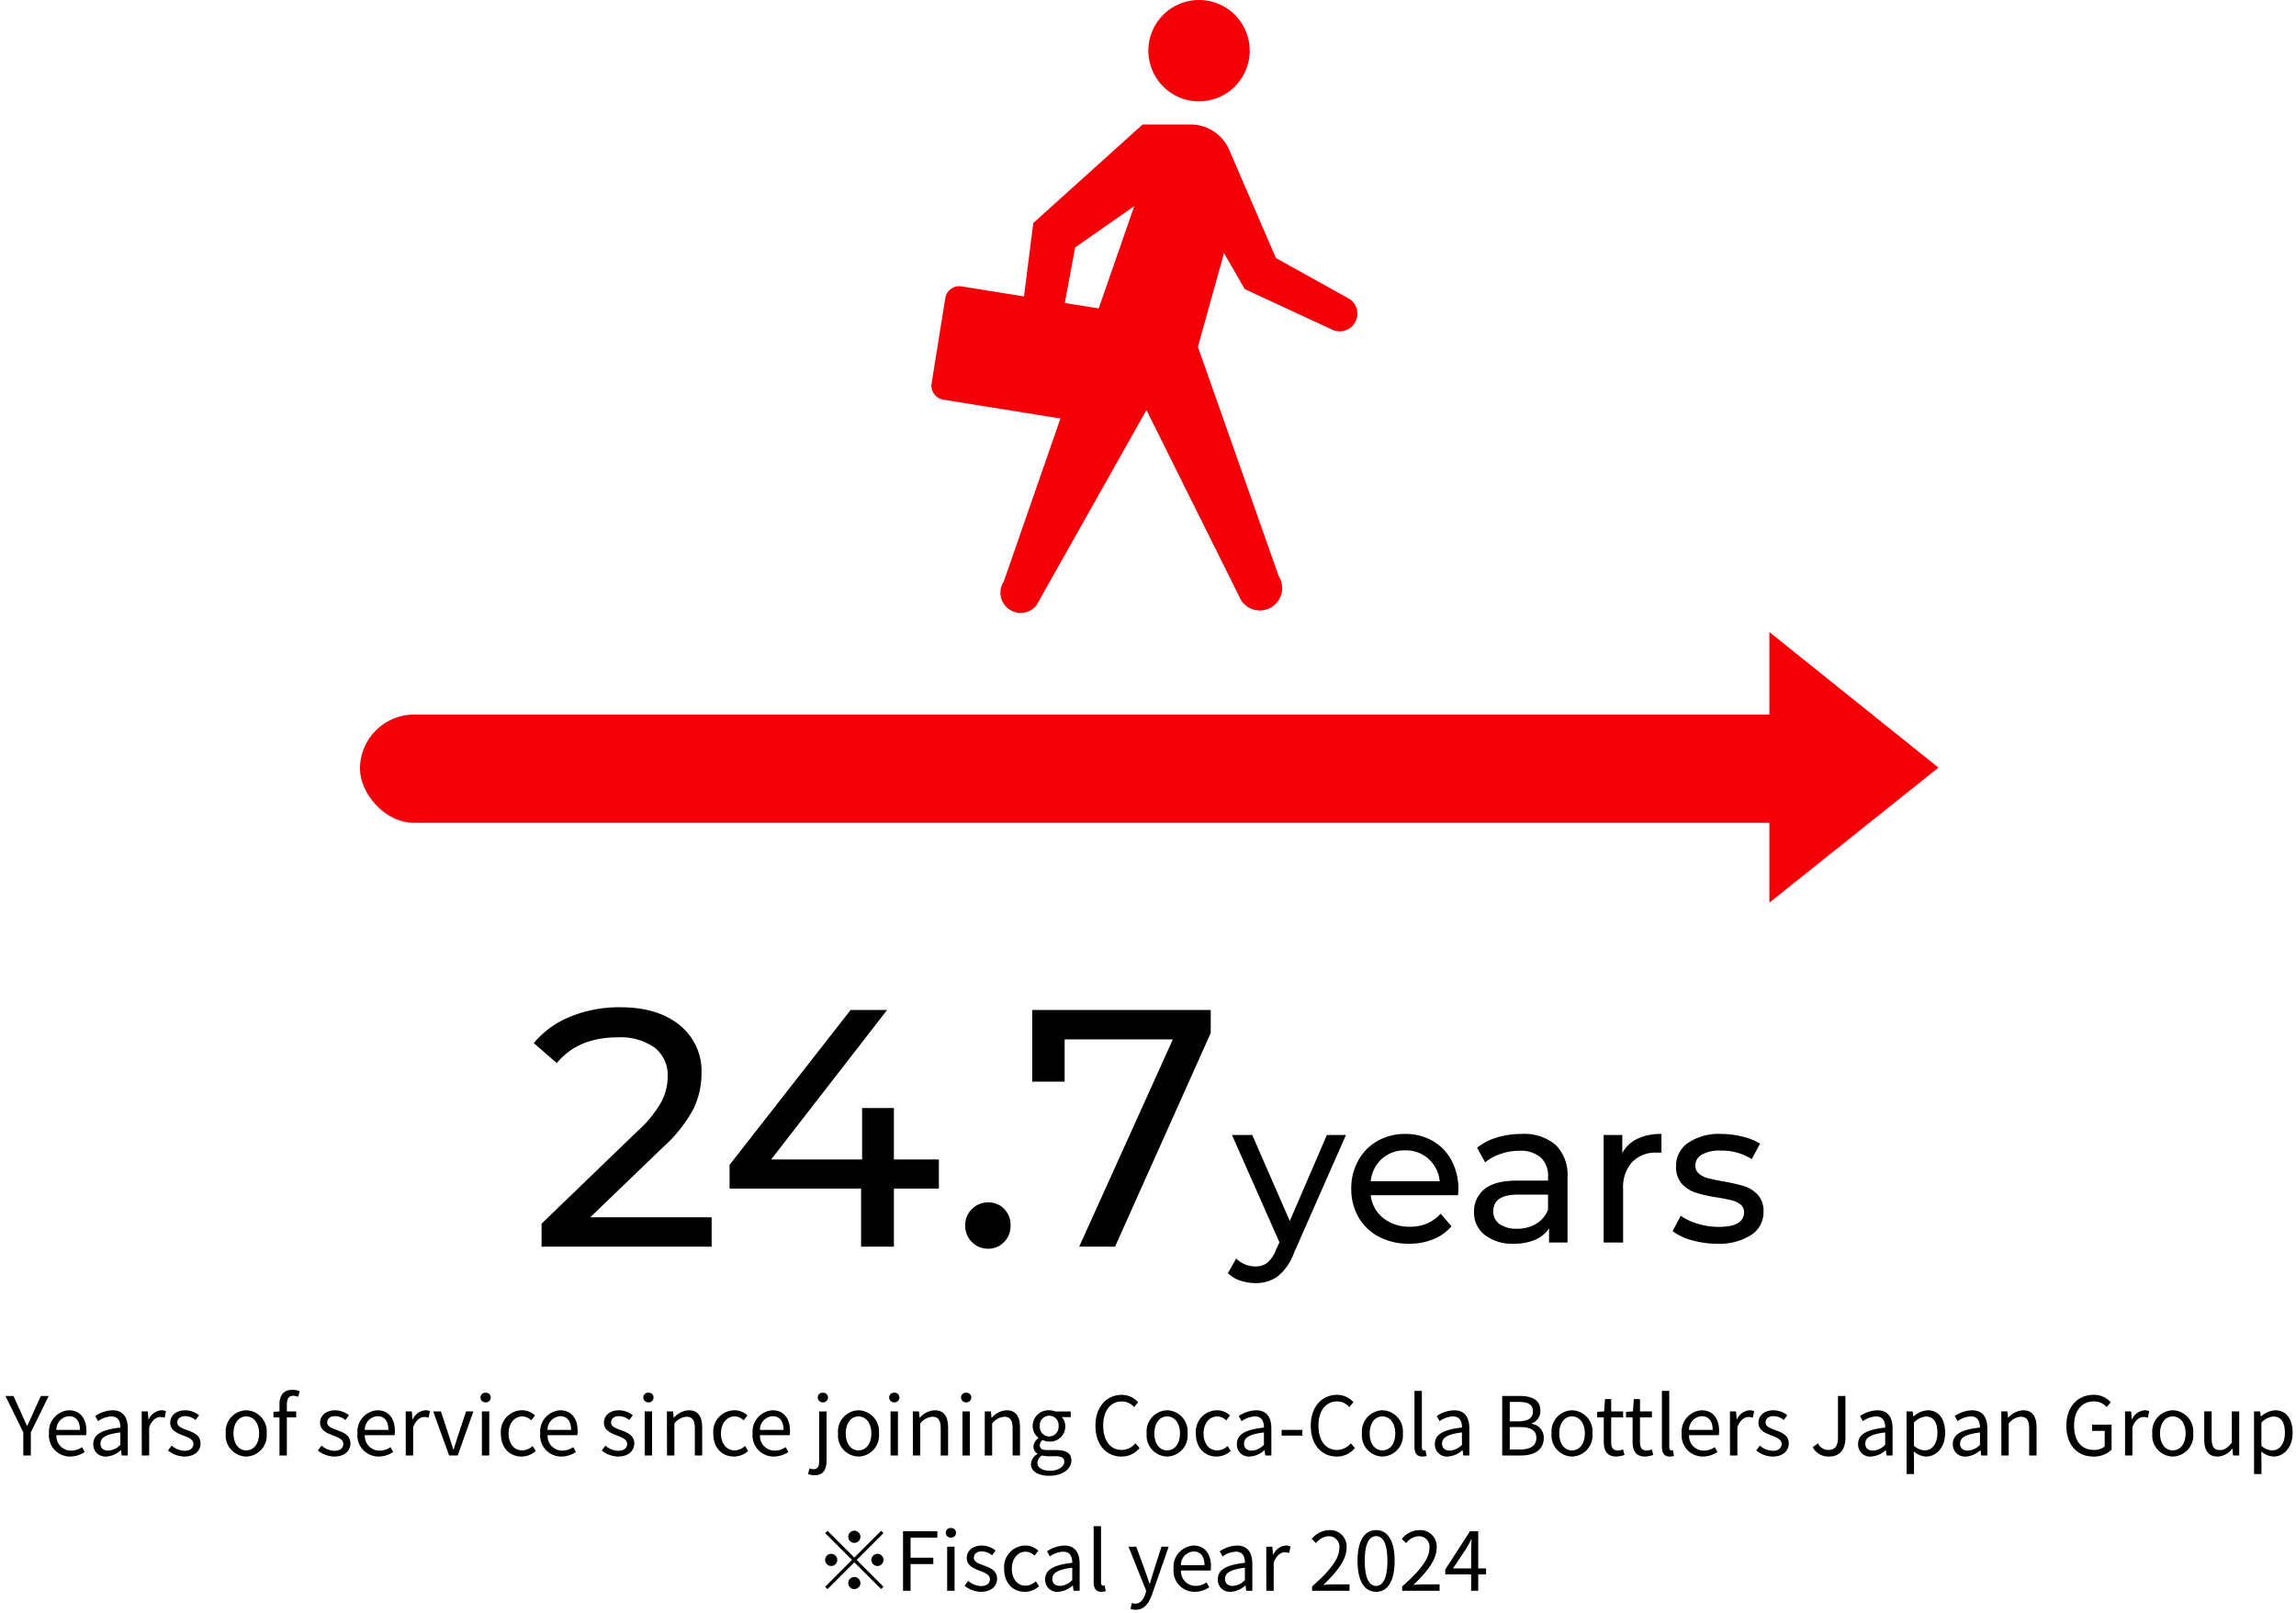 <svg xmlns="http://www.w3.org/2000/svg" xmlns:xlink="http://www.w3.org/1999/xlink" width="339.511" height="238.493" viewBox="0 0 339.511 238.493">
  <defs>
    <clipPath id="clip-path">
      <rect id="長方形_1304" data-name="長方形 1304" width="63" height="90.583" fill="none"/>
    </clipPath>
  </defs>
  <g id="number_figure_08_en" transform="translate(-342.269 -6641.616)">
    <g id="グループ_21923" data-name="グループ 21923" transform="translate(18.68 148.277)">
      <rect id="長方形_1233" data-name="長方形 1233" width="222.09" height="16" rx="8" transform="translate(376.82 6598.982)" fill="#f40009"/>
      <path id="パス_65870" data-name="パス 65870" d="M8709.823-14336.5v40l25-19.961Z" transform="translate(-8124.591 20923.289)" fill="#f40009"/>
    </g>
    <g id="グループ_21936" data-name="グループ 21936" transform="translate(-66.109 173.141)">
      <g id="グループ_22510" data-name="グループ 22510">
        <path id="パス_66114" data-name="パス 66114" d="M16.8-15.9,9.09,1.59A7.887,7.887,0,0,1,6.7,5.01,5.444,5.444,0,0,1,3.42,6a6.943,6.943,0,0,1-2.265-.375A4.649,4.649,0,0,1-.66,4.53L.57,2.37A4.01,4.01,0,0,0,3.42,3.54a2.75,2.75,0,0,0,1.755-.555A4.733,4.733,0,0,0,6.45,1.08L6.96-.03-.06-15.9h3L8.49-3.18,13.98-15.9ZM33.42-7.86a8.255,8.255,0,0,1-.06.87H20.46a4.993,4.993,0,0,0,1.845,3.375A6.021,6.021,0,0,0,26.22-2.34a5.9,5.9,0,0,0,4.59-1.92L32.4-2.4A6.964,6.964,0,0,1,29.715-.48,9.345,9.345,0,0,1,26.13.18,9.39,9.39,0,0,1,21.66-.855,7.382,7.382,0,0,1,18.645-3.75a8.3,8.3,0,0,1-1.065-4.2,8.429,8.429,0,0,1,1.035-4.17,7.414,7.414,0,0,1,2.85-2.895A8.118,8.118,0,0,1,25.56-16.05a7.955,7.955,0,0,1,4.065,1.035,7.268,7.268,0,0,1,2.79,2.895A8.819,8.819,0,0,1,33.42-7.86Zm-7.86-5.76a4.978,4.978,0,0,0-3.465,1.26,5.08,5.08,0,0,0-1.635,3.3h10.2a5.113,5.113,0,0,0-1.635-3.285A4.943,4.943,0,0,0,25.56-13.62Zm17.19-2.43a7.191,7.191,0,0,1,5.055,1.62A6.255,6.255,0,0,1,49.56-9.6V0H46.83V-2.1A4.552,4.552,0,0,1,44.775-.405,7.843,7.843,0,0,1,41.61.18a6.624,6.624,0,0,1-4.275-1.29,4.138,4.138,0,0,1-1.6-3.39,4.175,4.175,0,0,1,1.53-3.375Q38.79-9.15,42.12-9.15h4.56v-.57a3.672,3.672,0,0,0-1.08-2.85,4.555,4.555,0,0,0-3.18-.99,8.419,8.419,0,0,0-2.76.465,7.11,7.11,0,0,0-2.28,1.245l-1.2-2.16a8.708,8.708,0,0,1,2.94-1.515A12.3,12.3,0,0,1,42.75-16.05ZM42.09-2.04a5.35,5.35,0,0,0,2.85-.735A4.206,4.206,0,0,0,46.68-4.86V-7.08H42.24q-3.66,0-3.66,2.46a2.226,2.226,0,0,0,.93,1.89A4.252,4.252,0,0,0,42.09-2.04ZM57.66-13.23a4.914,4.914,0,0,1,2.22-2.1,8.057,8.057,0,0,1,3.57-.72v2.79a5.623,5.623,0,0,0-.66-.03,4.846,4.846,0,0,0-3.675,1.4A5.522,5.522,0,0,0,57.78-7.92V0H54.9V-15.9h2.76ZM71.67.18a13.325,13.325,0,0,1-3.75-.525A8.234,8.234,0,0,1,65.1-1.68l1.2-2.28a8.613,8.613,0,0,0,2.55,1.2,10.493,10.493,0,0,0,3.03.45q3.78,0,3.78-2.16a1.4,1.4,0,0,0-.51-1.14,3.229,3.229,0,0,0-1.275-.615q-.765-.2-2.175-.435a21.315,21.315,0,0,1-3.135-.69A4.832,4.832,0,0,1,66.48-8.67a3.674,3.674,0,0,1-.87-2.61,4.077,4.077,0,0,1,1.8-3.465,8.062,8.062,0,0,1,4.83-1.305,13.306,13.306,0,0,1,3.18.39,8.552,8.552,0,0,1,2.61,1.05L76.8-12.33a8.27,8.27,0,0,0-4.59-1.26,5.306,5.306,0,0,0-2.79.6,1.811,1.811,0,0,0-.96,1.59A1.516,1.516,0,0,0,69-10.17a3.415,3.415,0,0,0,1.335.66q.795.21,2.235.48a24.257,24.257,0,0,1,3.1.7A4.637,4.637,0,0,1,77.7-7.05a3.552,3.552,0,0,1,.84,2.52A3.974,3.974,0,0,1,76.695-1.1,8.713,8.713,0,0,1,71.67.18Z" transform="translate(590.609 6652.172)" stroke="rgba(0,0,0,0)" stroke-width="1"/>
        <path id="パス_66113" data-name="パス 66113" d="M27-4.35V0H1.85V-3.4L16.1-17.15a17.02,17.02,0,0,0,3.5-4.325,8.238,8.238,0,0,0,.9-3.675,5.144,5.144,0,0,0-1.925-4.275A8.724,8.724,0,0,0,13.05-30.95q-5.8,0-8.95,3.8L.7-30.1A13.647,13.647,0,0,1,6.075-34,18.957,18.957,0,0,1,13.5-35.4q5.5,0,8.75,2.625A8.673,8.673,0,0,1,25.5-25.65a12.094,12.094,0,0,1-1.2,5.3,21.189,21.189,0,0,1-4.55,5.7L9.05-4.35ZM60.6-8.6H53.95V0H49.1V-8.6H29.65v-3.5L47.55-35h5.4L35.8-12.9H49.25v-7.6h4.7v7.6H60.6ZM67.9.3a3.316,3.316,0,0,1-2.4-.975,3.309,3.309,0,0,1-1-2.475,3.25,3.25,0,0,1,1-2.425,3.316,3.316,0,0,1,2.4-.975,3.192,3.192,0,0,1,2.35.95,3.316,3.316,0,0,1,.95,2.45,3.353,3.353,0,0,1-.975,2.475A3.174,3.174,0,0,1,67.9.3ZM100.8-35v3.4L86.65,0h-5.3L95.2-30.65h-16v6.25H74.4V-35Z" transform="translate(486.609 6652.793)" stroke="rgba(0,0,0,0)" stroke-width="1"/>
      </g>
    </g>
    <g id="グループ_22054" data-name="グループ 22054" transform="translate(480 6641.616)">
      <g id="グループ_22053" data-name="グループ 22053" transform="translate(0 0)" clip-path="url(#clip-path)">
        <path id="パス_65942" data-name="パス 65942" d="M48.086,7.493A7.492,7.492,0,1,1,40.594,0a7.492,7.492,0,0,1,7.493,7.493" transform="translate(-1.024 0)" fill="#f40009"/>
        <path id="パス_65943" data-name="パス 65943" d="M31.553,18.992,15.384,33.561l-2.3,18.264a2.833,2.833,0,0,0,5.6.872l2.9-15.532,8.731-6.092L11.031,86.543a3,3,0,0,0,4.8,3.585L32.125,61.212,46.1,89.3a3.3,3.3,0,0,0,5.585-3.518l-11.95-33.91L43.592,38l3.063,5.33L59.62,49.338a2.608,2.608,0,0,0,2.338-4.659L51.265,38.732l-6.906-16a6.187,6.187,0,0,0-5.681-3.736Z" transform="translate(-0.327 -0.588)" fill="#f40009"/>
        <path id="パス_65944" data-name="パス 65944" d="M.027,58.032l2.023-12.6A2.1,2.1,0,0,1,4.46,43.691l23.024,3.7a2.1,2.1,0,0,1,1.742,2.41L27.2,62.4a2.1,2.1,0,0,1-2.41,1.743L1.77,60.442a2.1,2.1,0,0,1-1.743-2.41" transform="translate(0 -1.351)" fill="#f40009"/>
      </g>
    </g>
    <path id="パス_66115" data-name="パス 66115" d="M-166.788,0h1.116V-3.42l2.64-5.376h-1.152l-1.14,2.484c-.264.648-.564,1.26-.876,1.92h-.048c-.312-.66-.576-1.272-.864-1.92L-168.24-8.8h-1.188l2.64,5.376Zm6.924.156a3.878,3.878,0,0,0,2.16-.672l-.4-.72a2.809,2.809,0,0,1-1.632.516A2.159,2.159,0,0,1-161.892-3h4.392a4.263,4.263,0,0,0,.048-.624c0-1.86-.936-3.06-2.592-3.06a3.152,3.152,0,0,0-2.94,3.432A3.114,3.114,0,0,0-159.864.156ZM-161.9-3.78a2,2,0,0,1,1.872-2.028c1.02,0,1.62.708,1.62,2.028Zm7.368,3.936a3.491,3.491,0,0,0,2.16-.936h.036l.1.78h.9V-4.008c0-1.608-.672-2.676-2.256-2.676a4.9,4.9,0,0,0-2.568.852l.432.756a3.59,3.59,0,0,1,1.956-.7c1.068,0,1.344.8,1.344,1.644-2.772.312-4.008,1.02-4.008,2.436A1.767,1.767,0,0,0-154.536.156Zm.312-.876c-.648,0-1.152-.3-1.152-1.044,0-.84.744-1.38,2.94-1.644v1.824A2.663,2.663,0,0,1-154.224-.72Zm4.956.72h1.092V-4.188c.432-1.116,1.1-1.5,1.644-1.5a1.542,1.542,0,0,1,.636.108l.2-.96a1.389,1.389,0,0,0-.7-.144,2.25,2.25,0,0,0-1.848,1.356h-.036l-.1-1.188h-.9Zm6.312.156c1.536,0,2.376-.876,2.376-1.932,0-1.236-1.044-1.62-1.992-1.98-.732-.276-1.44-.5-1.44-1.128,0-.5.372-.936,1.188-.936a2.452,2.452,0,0,1,1.5.576l.528-.708a3.376,3.376,0,0,0-2.028-.732c-1.416,0-2.244.816-2.244,1.848,0,1.1,1.032,1.548,1.944,1.884.72.276,1.488.576,1.488,1.236,0,.564-.42,1.02-1.284,1.02a2.955,2.955,0,0,1-1.932-.768l-.54.72A3.93,3.93,0,0,0-142.956.156Zm9.132,0A3.111,3.111,0,0,0-130.8-3.252a3.126,3.126,0,0,0-3.024-3.432,3.126,3.126,0,0,0-3.024,3.432A3.111,3.111,0,0,0-133.824.156Zm0-.912c-1.128,0-1.884-1-1.884-2.5s.756-2.52,1.884-2.52,1.9,1.02,1.9,2.52S-132.7-.756-133.824-.756Zm7.908-8.736a2.856,2.856,0,0,0-1.092-.216c-1.3,0-1.9.828-1.9,2.148v1.044l-.888.06v.828h.888V0h1.092V-5.628h1.38v-.888h-1.38V-7.548c0-.84.3-1.284.924-1.284a1.85,1.85,0,0,1,.732.168Zm5.124,9.648c1.536,0,2.376-.876,2.376-1.932,0-1.236-1.044-1.62-1.992-1.98-.732-.276-1.44-.5-1.44-1.128,0-.5.372-.936,1.188-.936a2.452,2.452,0,0,1,1.5.576l.528-.708a3.376,3.376,0,0,0-2.028-.732c-1.416,0-2.244.816-2.244,1.848,0,1.1,1.032,1.548,1.944,1.884.72.276,1.488.576,1.488,1.236,0,.564-.42,1.02-1.284,1.02a2.955,2.955,0,0,1-1.932-.768l-.54.72A3.93,3.93,0,0,0-120.792.156Zm6.54,0a3.878,3.878,0,0,0,2.16-.672l-.4-.72a2.809,2.809,0,0,1-1.632.516A2.159,2.159,0,0,1-116.28-3h4.392a4.263,4.263,0,0,0,.048-.624c0-1.86-.936-3.06-2.592-3.06a3.152,3.152,0,0,0-2.94,3.432A3.114,3.114,0,0,0-114.252.156Zm-2.04-3.936a2,2,0,0,1,1.872-2.028c1.02,0,1.62.708,1.62,2.028Zm6.06,3.78h1.092V-4.188c.432-1.116,1.1-1.5,1.644-1.5a1.542,1.542,0,0,1,.636.108l.2-.96a1.389,1.389,0,0,0-.7-.144A2.25,2.25,0,0,0-109.2-5.328h-.036l-.1-1.188h-.9Zm6.408,0h1.272l2.316-6.516h-1.08l-1.236,3.708c-.192.636-.408,1.308-.6,1.92h-.048c-.2-.612-.408-1.284-.612-1.92l-1.224-3.708h-1.14Zm4.848,0h1.092V-6.516h-1.092Zm.552-7.86a.714.714,0,0,0,.756-.708.693.693,0,0,0-.756-.708.693.693,0,0,0-.756.708A.714.714,0,0,0-98.424-7.86ZM-93.108.156a3.107,3.107,0,0,0,2.1-.828l-.468-.732a2.3,2.3,0,0,1-1.536.648c-1.2,0-2.016-1-2.016-2.5s.864-2.52,2.04-2.52a1.892,1.892,0,0,1,1.308.588l.564-.732a2.786,2.786,0,0,0-1.908-.768,3.172,3.172,0,0,0-3.144,3.432C-96.168-1.092-94.836.156-93.108.156Zm5.88,0a3.878,3.878,0,0,0,2.16-.672l-.4-.72A2.809,2.809,0,0,1-87.1-.72,2.159,2.159,0,0,1-89.256-3h4.392a4.263,4.263,0,0,0,.048-.624c0-1.86-.936-3.06-2.592-3.06a3.152,3.152,0,0,0-2.94,3.432A3.114,3.114,0,0,0-87.228.156Zm-2.04-3.936A2,2,0,0,1-87.4-5.808c1.02,0,1.62.708,1.62,2.028ZM-78.816.156c1.536,0,2.376-.876,2.376-1.932,0-1.236-1.044-1.62-1.992-1.98-.732-.276-1.44-.5-1.44-1.128,0-.5.372-.936,1.188-.936a2.452,2.452,0,0,1,1.5.576l.528-.708a3.376,3.376,0,0,0-2.028-.732c-1.416,0-2.244.816-2.244,1.848,0,1.1,1.032,1.548,1.944,1.884.72.276,1.488.576,1.488,1.236,0,.564-.42,1.02-1.284,1.02a2.955,2.955,0,0,1-1.932-.768l-.54.72A3.93,3.93,0,0,0-78.816.156ZM-74.9,0h1.092V-6.516H-74.9Zm.552-7.86a.714.714,0,0,0,.756-.708.693.693,0,0,0-.756-.708.693.693,0,0,0-.756.708A.714.714,0,0,0-74.352-7.86ZM-71.6,0h1.092V-4.728a2.478,2.478,0,0,1,1.788-1c.864,0,1.236.516,1.236,1.74V0H-66.4V-4.128c0-1.668-.624-2.556-1.992-2.556a3.125,3.125,0,0,0-2.184,1.1h-.036l-.1-.936h-.9Zm9.9.156a3.107,3.107,0,0,0,2.1-.828l-.468-.732a2.3,2.3,0,0,1-1.536.648c-1.2,0-2.016-1-2.016-2.5s.864-2.52,2.04-2.52a1.892,1.892,0,0,1,1.308.588l.564-.732a2.786,2.786,0,0,0-1.908-.768,3.172,3.172,0,0,0-3.144,3.432C-64.764-1.092-63.432.156-61.7.156Zm5.88,0a3.878,3.878,0,0,0,2.16-.672l-.4-.72a2.809,2.809,0,0,1-1.632.516A2.159,2.159,0,0,1-57.852-3h4.392a4.263,4.263,0,0,0,.048-.624c0-1.86-.936-3.06-2.592-3.06a3.152,3.152,0,0,0-2.94,3.432A3.114,3.114,0,0,0-55.824.156Zm-2.04-3.936a2,2,0,0,1,1.872-2.028c1.02,0,1.62.708,1.62,2.028Zm8.076,6.7c1.284,0,1.776-.84,1.776-2.172v-7.26H-49.1V.744c0,.792-.156,1.284-.816,1.284a1.848,1.848,0,0,1-.612-.12l-.216.84A2.818,2.818,0,0,0-49.788,2.916ZM-48.552-7.86a.721.721,0,0,0,.756-.708.7.7,0,0,0-.756-.708.693.693,0,0,0-.756.708A.714.714,0,0,0-48.552-7.86ZM-43.284.156A3.111,3.111,0,0,0-40.26-3.252a3.126,3.126,0,0,0-3.024-3.432,3.126,3.126,0,0,0-3.024,3.432A3.111,3.111,0,0,0-43.284.156Zm0-.912c-1.128,0-1.884-1-1.884-2.5s.756-2.52,1.884-2.52,1.9,1.02,1.9,2.52S-42.156-.756-43.284-.756Zm4.74.756h1.092V-6.516h-1.092Zm.552-7.86a.714.714,0,0,0,.756-.708.693.693,0,0,0-.756-.708.693.693,0,0,0-.756.708A.714.714,0,0,0-37.992-7.86ZM-35.244,0h1.092V-4.728a2.478,2.478,0,0,1,1.788-1c.864,0,1.236.516,1.236,1.74V0h1.092V-4.128c0-1.668-.624-2.556-1.992-2.556a3.125,3.125,0,0,0-2.184,1.1h-.036l-.1-.936h-.9Zm7.332,0h1.092V-6.516h-1.092Zm.552-7.86a.714.714,0,0,0,.756-.708.693.693,0,0,0-.756-.708.693.693,0,0,0-.756.708A.714.714,0,0,0-27.36-7.86ZM-24.612,0h1.092V-4.728a2.478,2.478,0,0,1,1.788-1c.864,0,1.236.516,1.236,1.74V0H-19.4V-4.128c0-1.668-.624-2.556-1.992-2.556a3.125,3.125,0,0,0-2.184,1.1h-.036l-.1-.936h-.9Zm9.528,3C-13.068,3-11.8,1.956-11.8.744-11.8-.324-12.552-.8-14.064-.8h-1.272c-.876,0-1.14-.288-1.14-.708a.97.97,0,0,1,.42-.78,2.267,2.267,0,0,0,.972.228,2.234,2.234,0,0,0,2.376-2.268,1.861,1.861,0,0,0-.528-1.344H-11.9v-.84h-2.268a2.688,2.688,0,0,0-.912-.168,2.321,2.321,0,0,0-2.448,2.328A2.288,2.288,0,0,0-16.68-2.6v.048a1.59,1.59,0,0,0-.732,1.212,1.178,1.178,0,0,0,.6,1.068v.048a1.844,1.844,0,0,0-.972,1.476C-17.784,2.376-16.68,3-15.084,3Zm0-5.808a1.428,1.428,0,0,1-1.392-1.548A1.393,1.393,0,0,1-15.084-5.88,1.391,1.391,0,0,1-13.7-4.356,1.426,1.426,0,0,1-15.084-2.808Zm.156,5.064c-1.188,0-1.9-.456-1.9-1.152A1.375,1.375,0,0,1-16.152,0a3.665,3.665,0,0,0,.84.108h1.128c.864,0,1.332.2,1.332.8C-12.852,1.6-13.68,2.256-14.928,2.256ZM-4.416.156a3.4,3.4,0,0,0,2.7-1.26l-.612-.7a2.674,2.674,0,0,1-2.04.984C-6.048-.816-7.1-2.208-7.1-4.428c0-2.2,1.1-3.564,2.772-3.564a2.4,2.4,0,0,1,1.8.84l.6-.72A3.252,3.252,0,0,0-4.344-8.964c-2.232,0-3.9,1.728-3.9,4.572S-6.6.156-4.416.156Zm6.768,0A3.111,3.111,0,0,0,5.376-3.252,3.126,3.126,0,0,0,2.352-6.684,3.126,3.126,0,0,0-.672-3.252,3.111,3.111,0,0,0,2.352.156Zm0-.912c-1.128,0-1.884-1-1.884-2.5s.756-2.52,1.884-2.52,1.9,1.02,1.9,2.52S3.48-.756,2.352-.756ZM9.66.156a3.107,3.107,0,0,0,2.1-.828L11.292-1.4a2.3,2.3,0,0,1-1.536.648c-1.2,0-2.016-1-2.016-2.5s.864-2.52,2.04-2.52a1.892,1.892,0,0,1,1.308.588l.564-.732a2.786,2.786,0,0,0-1.908-.768A3.172,3.172,0,0,0,6.6-3.252C6.6-1.092,7.932.156,9.66.156Zm4.908,0a3.491,3.491,0,0,0,2.16-.936h.036l.1.78h.9V-4.008c0-1.608-.672-2.676-2.256-2.676a4.9,4.9,0,0,0-2.568.852l.432.756a3.59,3.59,0,0,1,1.956-.7c1.068,0,1.344.8,1.344,1.644-2.772.312-4.008,1.02-4.008,2.436A1.767,1.767,0,0,0,14.568.156ZM14.88-.72c-.648,0-1.152-.3-1.152-1.044,0-.84.744-1.38,2.94-1.644v1.824A2.663,2.663,0,0,1,14.88-.72Zm4.4-2.22h3.072v-.84H19.284ZM27.42.156a3.4,3.4,0,0,0,2.7-1.26l-.612-.7a2.674,2.674,0,0,1-2.04.984c-1.68,0-2.736-1.392-2.736-3.612,0-2.2,1.1-3.564,2.772-3.564a2.4,2.4,0,0,1,1.8.84l.6-.72a3.252,3.252,0,0,0-2.412-1.092c-2.232,0-3.9,1.728-3.9,4.572S25.236.156,27.42.156Zm6.768,0a3.111,3.111,0,0,0,3.024-3.408,3.126,3.126,0,0,0-3.024-3.432,3.126,3.126,0,0,0-3.024,3.432A3.111,3.111,0,0,0,34.188.156Zm0-.912c-1.128,0-1.884-1-1.884-2.5s.756-2.52,1.884-2.52,1.9,1.02,1.9,2.52S35.316-.756,34.188-.756ZM40.08.156a1.725,1.725,0,0,0,.636-.1L40.56-.78a.959.959,0,0,1-.228.024c-.168,0-.312-.132-.312-.468V-9.552H38.928V-1.3C38.928-.372,39.264.156,40.08.156Zm3.768,0a3.491,3.491,0,0,0,2.16-.936h.036l.1.78h.9V-4.008c0-1.608-.672-2.676-2.256-2.676a4.9,4.9,0,0,0-2.568.852l.432.756a3.59,3.59,0,0,1,1.956-.7c1.068,0,1.344.8,1.344,1.644-2.772.312-4.008,1.02-4.008,2.436A1.767,1.767,0,0,0,43.848.156ZM44.16-.72c-.648,0-1.152-.3-1.152-1.044,0-.84.744-1.38,2.94-1.644v1.824A2.663,2.663,0,0,1,44.16-.72ZM51.9,0h2.808c1.968,0,3.336-.852,3.336-2.58a2.03,2.03,0,0,0-1.8-2.1v-.06a1.916,1.916,0,0,0,1.3-1.908C57.54-8.2,56.3-8.8,54.516-8.8H51.9Zm1.116-5.052V-7.92h1.356c1.368,0,2.076.384,2.076,1.416,0,.888-.612,1.452-2.124,1.452Zm0,4.164V-4.2h1.536c1.536,0,2.4.492,2.4,1.584,0,1.188-.888,1.728-2.4,1.728ZM62.22.156a3.111,3.111,0,0,0,3.024-3.408A3.126,3.126,0,0,0,62.22-6.684,3.126,3.126,0,0,0,59.2-3.252,3.111,3.111,0,0,0,62.22.156Zm0-.912c-1.128,0-1.884-1-1.884-2.5s.756-2.52,1.884-2.52,1.9,1.02,1.9,2.52S63.348-.756,62.22-.756Zm6.564.912a4.1,4.1,0,0,0,1.2-.24L69.768-.9a2.309,2.309,0,0,1-.744.168c-.756,0-1.008-.456-1.008-1.26V-5.628H69.78v-.888H68.016V-8.34H67.1l-.132,1.824-1.02.06v.828h.972v3.612C66.924-.708,67.392.156,68.784.156Zm4.26,0a4.1,4.1,0,0,0,1.2-.24L74.028-.9a2.309,2.309,0,0,1-.744.168c-.756,0-1.008-.456-1.008-1.26V-5.628H74.04v-.888H72.276V-8.34h-.912l-.132,1.824-1.02.06v.828h.972v3.612C71.184-.708,71.652.156,73.044.156Zm3.624,0A1.725,1.725,0,0,0,77.3.06l-.156-.84a.959.959,0,0,1-.228.024c-.168,0-.312-.132-.312-.468V-9.552H75.516V-1.3C75.516-.372,75.852.156,76.668.156Zm4.9,0a3.878,3.878,0,0,0,2.16-.672l-.4-.72A2.809,2.809,0,0,1,81.7-.72,2.159,2.159,0,0,1,79.536-3h4.392a4.263,4.263,0,0,0,.048-.624c0-1.86-.936-3.06-2.592-3.06a3.152,3.152,0,0,0-2.94,3.432A3.114,3.114,0,0,0,81.564.156ZM79.524-3.78A2,2,0,0,1,81.4-5.808c1.02,0,1.62.708,1.62,2.028ZM85.584,0h1.092V-4.188c.432-1.116,1.1-1.5,1.644-1.5a1.542,1.542,0,0,1,.636.108l.2-.96a1.389,1.389,0,0,0-.7-.144,2.25,2.25,0,0,0-1.848,1.356H86.58l-.1-1.188h-.9ZM91.9.156c1.536,0,2.376-.876,2.376-1.932,0-1.236-1.044-1.62-1.992-1.98-.732-.276-1.44-.5-1.44-1.128,0-.5.372-.936,1.188-.936a2.452,2.452,0,0,1,1.5.576l.528-.708a3.376,3.376,0,0,0-2.028-.732c-1.416,0-2.244.816-2.244,1.848,0,1.1,1.032,1.548,1.944,1.884.72.276,1.488.576,1.488,1.236,0,.564-.42,1.02-1.284,1.02A2.955,2.955,0,0,1,90-1.464l-.54.72A3.93,3.93,0,0,0,91.9.156Zm8.34,0c1.716,0,2.412-1.224,2.412-2.736V-8.8h-1.1v6.108c0,1.332-.468,1.872-1.416,1.872A1.662,1.662,0,0,1,98.6-1.8l-.792.564A2.594,2.594,0,0,0,100.236.156Zm6.192,0a3.491,3.491,0,0,0,2.16-.936h.036l.1.78h.9V-4.008c0-1.608-.672-2.676-2.256-2.676a4.9,4.9,0,0,0-2.568.852l.432.756a3.59,3.59,0,0,1,1.956-.7c1.068,0,1.344.8,1.344,1.644-2.772.312-4.008,1.02-4.008,2.436A1.767,1.767,0,0,0,106.428.156Zm.312-.876c-.648,0-1.152-.3-1.152-1.044,0-.84.744-1.38,2.94-1.644v1.824A2.663,2.663,0,0,1,106.74-.72ZM111.7,2.748h1.092V.54L112.764-.6a2.94,2.94,0,0,0,1.8.756c1.5,0,2.832-1.284,2.832-3.516,0-2-.912-3.324-2.592-3.324a3.475,3.475,0,0,0-2.076.912h-.036l-.1-.744h-.9Zm2.688-3.5a2.525,2.525,0,0,1-1.6-.684V-4.86a2.717,2.717,0,0,1,1.752-.9c1.236,0,1.716.972,1.716,2.412C116.256-1.728,115.464-.756,114.384-.756Zm6.06.912A3.491,3.491,0,0,0,122.6-.78h.036l.1.78h.9V-4.008c0-1.608-.672-2.676-2.256-2.676a4.9,4.9,0,0,0-2.568.852l.432.756a3.59,3.59,0,0,1,1.956-.7c1.068,0,1.344.8,1.344,1.644-2.772.312-4.008,1.02-4.008,2.436A1.767,1.767,0,0,0,120.444.156Zm.312-.876c-.648,0-1.152-.3-1.152-1.044,0-.84.744-1.38,2.94-1.644v1.824A2.663,2.663,0,0,1,120.756-.72Zm4.956.72H126.8V-4.728a2.478,2.478,0,0,1,1.788-1c.864,0,1.236.516,1.236,1.74V0h1.092V-4.128c0-1.668-.624-2.556-1.992-2.556a3.125,3.125,0,0,0-2.184,1.1h-.036l-.1-.936h-.9Zm13.572.156a3.777,3.777,0,0,0,2.724-1.02v-3.7h-2.88v.924h1.86v2.3a2.424,2.424,0,0,1-1.6.516c-1.884,0-2.928-1.392-2.928-3.612,0-2.2,1.152-3.564,2.916-3.564a2.467,2.467,0,0,1,1.908.84l.6-.72a3.348,3.348,0,0,0-2.532-1.092c-2.328,0-4.032,1.728-4.032,4.572S136.968.156,139.284.156ZM144,0h1.092V-4.188c.432-1.116,1.1-1.5,1.644-1.5a1.542,1.542,0,0,1,.636.108l.2-.96a1.389,1.389,0,0,0-.7-.144,2.25,2.25,0,0,0-1.848,1.356H145l-.1-1.188H144Zm7.056.156a3.111,3.111,0,0,0,3.024-3.408,3.126,3.126,0,0,0-3.024-3.432,3.126,3.126,0,0,0-3.024,3.432A3.111,3.111,0,0,0,151.056.156Zm0-.912c-1.128,0-1.884-1-1.884-2.5s.756-2.52,1.884-2.52,1.9,1.02,1.9,2.52S152.184-.756,151.056-.756Zm6.636.912a2.8,2.8,0,0,0,2.16-1.176h.036L159.972,0h.912V-6.516h-1.092V-1.9c-.624.78-1.092,1.1-1.764,1.1-.864,0-1.224-.516-1.224-1.728v-4h-1.092v4.128C155.712-.732,156.324.156,157.692.156Zm5.388,2.592h1.092V.54L164.148-.6a2.94,2.94,0,0,0,1.8.756c1.5,0,2.832-1.284,2.832-3.516,0-2-.912-3.324-2.592-3.324a3.475,3.475,0,0,0-2.076.912h-.036l-.1-.744h-.9Zm2.688-3.5a2.525,2.525,0,0,1-1.6-.684V-4.86a2.717,2.717,0,0,1,1.752-.9c1.236,0,1.716.972,1.716,2.412C167.64-1.728,166.848-.756,165.768-.756ZM-43,12.02a.907.907,0,0,0-.9-.9.907.907,0,0,0-.9.9.907.907,0,0,0,.9.9A.907.907,0,0,0-43,12.02Zm-4.86-.888-.348.348,3.96,3.96-3.972,3.972.348.348,3.972-3.972,3.96,3.96.348-.348-3.96-3.96,3.96-3.96-.348-.348-3.96,3.96Zm.54,3.408a.907.907,0,0,0-.9.9.907.907,0,0,0,.9.9.907.907,0,0,0,.9-.9A.907.907,0,0,0-47.322,14.54Zm6.84,1.8a.907.907,0,0,0,.9-.9.907.907,0,0,0-.9-.9.907.907,0,0,0-.9.9A.907.907,0,0,0-40.482,16.34Zm-4.32,2.52a.907.907,0,0,0,.9.9.907.907,0,0,0,.9-.9.907.907,0,0,0-.9-.9A.907.907,0,0,0-44.8,18.86ZM-36.7,20h1.116V16.052h3.36v-.936h-3.36V12.14h3.96V11.2H-36.7Zm6.528,0h1.092V13.484h-1.092Zm.552-7.86a.714.714,0,0,0,.756-.708.693.693,0,0,0-.756-.708.693.693,0,0,0-.756.708A.714.714,0,0,0-29.622,12.14Zm4.452,8.016c1.536,0,2.376-.876,2.376-1.932,0-1.236-1.044-1.62-1.992-1.98-.732-.276-1.44-.5-1.44-1.128,0-.5.372-.936,1.188-.936a2.452,2.452,0,0,1,1.5.576l.528-.708a3.376,3.376,0,0,0-2.028-.732c-1.416,0-2.244.816-2.244,1.848,0,1.1,1.032,1.548,1.944,1.884.72.276,1.488.576,1.488,1.236,0,.564-.42,1.02-1.284,1.02a2.955,2.955,0,0,1-1.932-.768l-.54.72A3.93,3.93,0,0,0-25.17,20.156Zm6.48,0a3.107,3.107,0,0,0,2.1-.828l-.468-.732a2.3,2.3,0,0,1-1.536.648c-1.2,0-2.016-1-2.016-2.5s.864-2.52,2.04-2.52a1.892,1.892,0,0,1,1.308.588l.564-.732a2.786,2.786,0,0,0-1.908-.768,3.172,3.172,0,0,0-3.144,3.432C-21.75,18.908-20.418,20.156-18.69,20.156Zm4.908,0a3.491,3.491,0,0,0,2.16-.936h.036l.1.78h.9V15.992c0-1.608-.672-2.676-2.256-2.676a4.9,4.9,0,0,0-2.568.852l.432.756a3.59,3.59,0,0,1,1.956-.7c1.068,0,1.344.8,1.344,1.644-2.772.312-4.008,1.02-4.008,2.436A1.767,1.767,0,0,0-13.782,20.156Zm.312-.876c-.648,0-1.152-.3-1.152-1.044,0-.84.744-1.38,2.94-1.644v1.824A2.663,2.663,0,0,1-13.47,19.28Zm6.108.876a1.725,1.725,0,0,0,.636-.1l-.156-.84a.959.959,0,0,1-.228.024c-.168,0-.312-.132-.312-.468V10.448H-8.514V18.7C-8.514,19.628-8.178,20.156-7.362,20.156ZM-2.3,22.808c1.3,0,1.968-.984,2.424-2.268l2.46-7.056H1.518L.354,17.108c-.18.576-.372,1.236-.552,1.824h-.06c-.2-.588-.432-1.26-.624-1.824l-1.332-3.624h-1.14l2.616,6.528-.144.492c-.264.8-.732,1.4-1.476,1.4A1.557,1.557,0,0,1-2.85,21.8l-.216.876A2.006,2.006,0,0,0-2.3,22.808Zm8.724-2.652a3.878,3.878,0,0,0,2.16-.672l-.4-.72a2.809,2.809,0,0,1-1.632.516A2.159,2.159,0,0,1,4.4,17H8.79a4.263,4.263,0,0,0,.048-.624c0-1.86-.936-3.06-2.592-3.06a3.152,3.152,0,0,0-2.94,3.432A3.114,3.114,0,0,0,6.426,20.156ZM4.386,16.22a2,2,0,0,1,1.872-2.028c1.02,0,1.62.708,1.62,2.028Zm7.368,3.936a3.491,3.491,0,0,0,2.16-.936h.036l.1.78h.9V15.992c0-1.608-.672-2.676-2.256-2.676a4.9,4.9,0,0,0-2.568.852l.432.756a3.59,3.59,0,0,1,1.956-.7c1.068,0,1.344.8,1.344,1.644-2.772.312-4.008,1.02-4.008,2.436A1.767,1.767,0,0,0,11.754,20.156Zm.312-.876c-.648,0-1.152-.3-1.152-1.044,0-.84.744-1.38,2.94-1.644v1.824A2.663,2.663,0,0,1,12.066,19.28Zm4.956.72h1.092V15.812c.432-1.116,1.1-1.5,1.644-1.5a1.542,1.542,0,0,1,.636.108l.2-.96a1.389,1.389,0,0,0-.7-.144,2.25,2.25,0,0,0-1.848,1.356h-.036l-.1-1.188h-.9Zm6.768,0h5.532v-.948H26.886c-.444,0-.984.048-1.44.084,2.064-1.956,3.444-3.744,3.444-5.5a2.413,2.413,0,0,0-2.556-2.6,3.364,3.364,0,0,0-2.592,1.3l.636.624a2.463,2.463,0,0,1,1.824-1.02,1.546,1.546,0,0,1,1.62,1.74c0,1.512-1.272,3.264-4.032,5.676Zm9.468.156c1.668,0,2.736-1.524,2.736-4.584s-1.068-4.536-2.736-4.536-2.748,1.476-2.748,4.536S31.578,20.156,33.258,20.156Zm0-.876c-1.008,0-1.68-1.116-1.68-3.708,0-2.568.672-3.648,1.68-3.648s1.668,1.08,1.668,3.648C34.926,18.164,34.254,19.28,33.258,19.28ZM37.11,20h5.532v-.948H40.206c-.444,0-.984.048-1.44.084,2.064-1.956,3.444-3.744,3.444-5.5a2.413,2.413,0,0,0-2.556-2.6,3.364,3.364,0,0,0-2.592,1.3l.636.624a2.463,2.463,0,0,1,1.824-1.02,1.546,1.546,0,0,1,1.62,1.74c0,1.512-1.272,3.264-4.032,5.676Zm7.512-3.3,2-3c.252-.432.492-.864.708-1.3h.048c-.024.456-.072,1.164-.072,1.6v2.7Zm4.9,0H48.354V11.2H47.142l-3.66,5.652v.72H47.31V20h1.044V17.576h1.164Z" transform="translate(512.5 6856.801)" stroke="rgba(0,0,0,0)" stroke-width="1"/>
  </g>
</svg>
